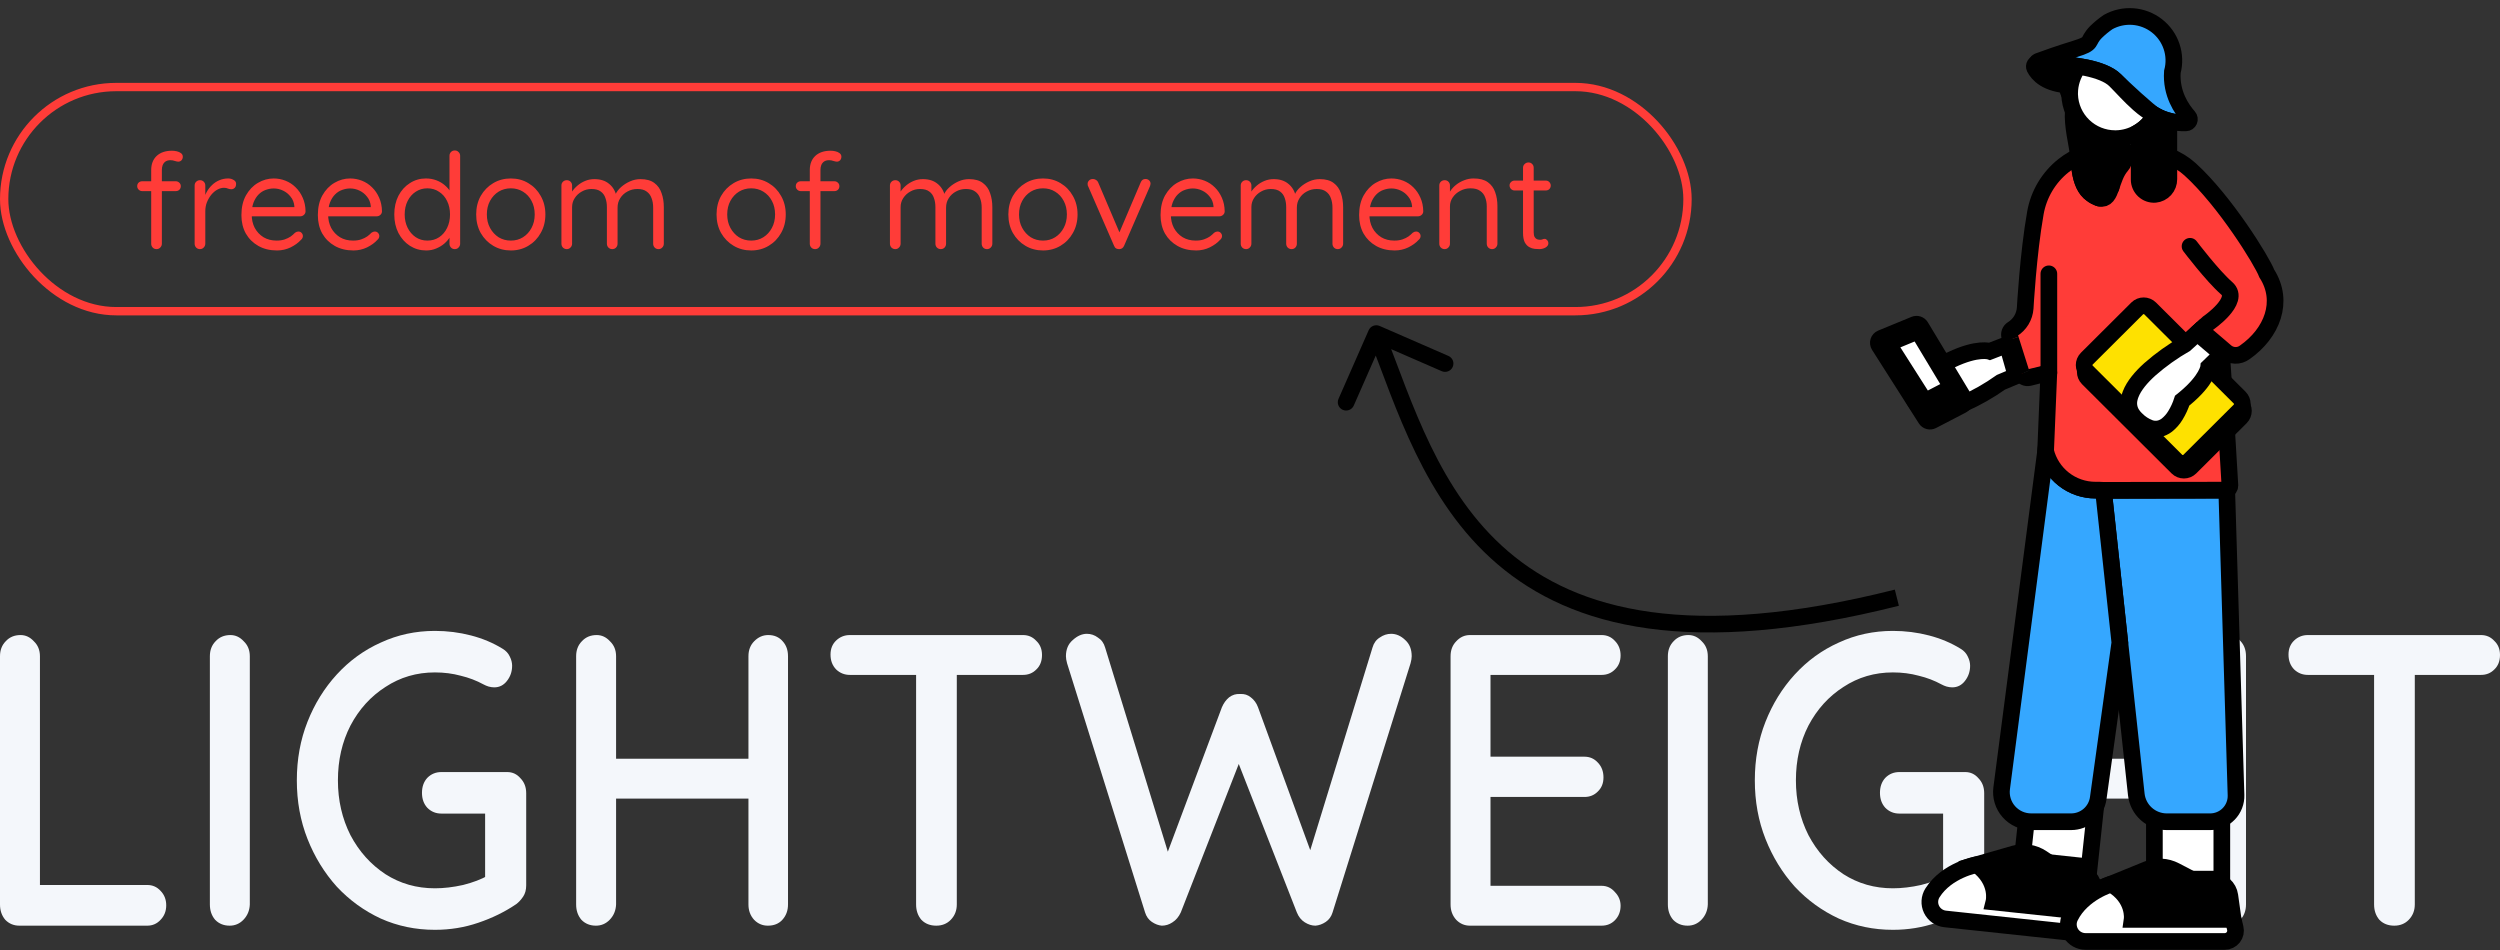 <svg width="300" height="114" viewBox="0 0 300 114" fill="none" xmlns="http://www.w3.org/2000/svg">
<rect x="0" y="0" width="300" height="114" fill="#333333" stroke="none"/>
<rect x="0.5" y="10.445" width="202" height="26.899" rx="13.45" stroke="#FF3C38"/>
<path d="M20.64 18.087C20.821 18.087 21.008 18.108 21.2 18.151C21.403 18.194 21.573 18.268 21.712 18.375C21.861 18.482 21.936 18.626 21.936 18.807C21.936 18.978 21.883 19.122 21.776 19.239C21.669 19.346 21.541 19.399 21.392 19.399C21.296 19.399 21.163 19.372 20.992 19.319C20.821 19.255 20.645 19.223 20.464 19.223C20.219 19.223 20.016 19.276 19.856 19.383C19.707 19.49 19.595 19.634 19.52 19.815C19.456 19.986 19.424 20.178 19.424 20.391V29.239C19.424 29.42 19.36 29.575 19.232 29.703C19.115 29.831 18.965 29.895 18.784 29.895C18.592 29.895 18.437 29.831 18.32 29.703C18.203 29.575 18.144 29.42 18.144 29.239V20.407C18.144 19.692 18.363 19.127 18.8 18.711C19.248 18.295 19.861 18.087 20.64 18.087ZM21.088 21.751C21.259 21.751 21.403 21.81 21.52 21.927C21.637 22.034 21.696 22.172 21.696 22.343C21.696 22.514 21.637 22.658 21.52 22.775C21.403 22.882 21.259 22.935 21.088 22.935H17.072C16.901 22.935 16.757 22.876 16.64 22.759C16.523 22.642 16.464 22.503 16.464 22.343C16.464 22.162 16.523 22.018 16.64 21.911C16.757 21.804 16.901 21.751 17.072 21.751H21.088ZM23.996 29.895C23.814 29.895 23.66 29.831 23.532 29.703C23.415 29.575 23.356 29.42 23.356 29.239V22.263C23.356 22.082 23.415 21.932 23.532 21.815C23.66 21.687 23.814 21.623 23.996 21.623C24.188 21.623 24.343 21.687 24.46 21.815C24.577 21.932 24.636 22.082 24.636 22.263V24.375L24.444 24.039C24.508 23.708 24.62 23.388 24.78 23.079C24.951 22.759 25.164 22.476 25.42 22.231C25.676 21.975 25.969 21.778 26.3 21.639C26.631 21.49 26.993 21.415 27.388 21.415C27.622 21.415 27.836 21.474 28.028 21.591C28.23 21.698 28.332 21.852 28.332 22.055C28.332 22.279 28.273 22.444 28.156 22.551C28.038 22.658 27.905 22.711 27.756 22.711C27.617 22.711 27.484 22.684 27.356 22.631C27.228 22.567 27.068 22.535 26.876 22.535C26.609 22.535 26.343 22.61 26.076 22.759C25.82 22.898 25.58 23.1 25.356 23.367C25.142 23.634 24.966 23.938 24.828 24.279C24.7 24.61 24.636 24.967 24.636 25.351V29.239C24.636 29.42 24.572 29.575 24.444 29.703C24.326 29.831 24.177 29.895 23.996 29.895ZM33.242 30.055C32.389 30.055 31.642 29.874 31.002 29.511C30.362 29.148 29.861 28.652 29.498 28.023C29.146 27.383 28.97 26.647 28.97 25.815C28.97 24.887 29.152 24.098 29.514 23.447C29.888 22.786 30.368 22.284 30.954 21.943C31.552 21.591 32.181 21.415 32.842 21.415C33.333 21.415 33.808 21.506 34.266 21.687C34.725 21.868 35.13 22.135 35.482 22.487C35.834 22.828 36.117 23.244 36.33 23.735C36.544 24.215 36.656 24.754 36.666 25.351C36.666 25.522 36.602 25.666 36.474 25.783C36.346 25.9 36.197 25.959 36.026 25.959H29.706L29.418 24.855H35.578L35.322 25.079V24.727C35.28 24.29 35.13 23.916 34.874 23.607C34.629 23.287 34.325 23.042 33.962 22.871C33.61 22.7 33.237 22.615 32.842 22.615C32.522 22.615 32.202 22.674 31.882 22.791C31.573 22.898 31.29 23.079 31.034 23.335C30.789 23.58 30.586 23.9 30.426 24.295C30.277 24.69 30.202 25.164 30.202 25.719C30.202 26.338 30.325 26.882 30.57 27.351C30.826 27.82 31.178 28.194 31.626 28.471C32.074 28.738 32.597 28.871 33.194 28.871C33.568 28.871 33.893 28.823 34.17 28.727C34.448 28.631 34.688 28.514 34.89 28.375C35.093 28.226 35.264 28.076 35.402 27.927C35.541 27.831 35.674 27.783 35.802 27.783C35.962 27.783 36.09 27.836 36.186 27.943C36.293 28.05 36.346 28.178 36.346 28.327C36.346 28.508 36.261 28.668 36.09 28.807C35.792 29.138 35.386 29.431 34.874 29.687C34.362 29.932 33.818 30.055 33.242 30.055ZM42.414 30.055C41.561 30.055 40.814 29.874 40.174 29.511C39.534 29.148 39.033 28.652 38.67 28.023C38.318 27.383 38.142 26.647 38.142 25.815C38.142 24.887 38.324 24.098 38.686 23.447C39.06 22.786 39.54 22.284 40.126 21.943C40.724 21.591 41.353 21.415 42.014 21.415C42.505 21.415 42.98 21.506 43.438 21.687C43.897 21.868 44.302 22.135 44.654 22.487C45.006 22.828 45.289 23.244 45.502 23.735C45.716 24.215 45.828 24.754 45.838 25.351C45.838 25.522 45.774 25.666 45.646 25.783C45.518 25.9 45.369 25.959 45.198 25.959H38.878L38.59 24.855H44.75L44.494 25.079V24.727C44.452 24.29 44.302 23.916 44.046 23.607C43.801 23.287 43.497 23.042 43.134 22.871C42.782 22.7 42.409 22.615 42.014 22.615C41.694 22.615 41.374 22.674 41.054 22.791C40.745 22.898 40.462 23.079 40.206 23.335C39.961 23.58 39.758 23.9 39.598 24.295C39.449 24.69 39.374 25.164 39.374 25.719C39.374 26.338 39.497 26.882 39.742 27.351C39.998 27.82 40.35 28.194 40.798 28.471C41.246 28.738 41.769 28.871 42.366 28.871C42.74 28.871 43.065 28.823 43.342 28.727C43.62 28.631 43.86 28.514 44.062 28.375C44.265 28.226 44.436 28.076 44.574 27.927C44.713 27.831 44.846 27.783 44.974 27.783C45.134 27.783 45.262 27.836 45.358 27.943C45.465 28.05 45.518 28.178 45.518 28.327C45.518 28.508 45.433 28.668 45.262 28.807C44.964 29.138 44.558 29.431 44.046 29.687C43.534 29.932 42.99 30.055 42.414 30.055ZM54.578 18.055C54.76 18.055 54.909 18.119 55.026 18.247C55.154 18.364 55.218 18.514 55.218 18.695V29.239C55.218 29.42 55.154 29.575 55.026 29.703C54.909 29.831 54.76 29.895 54.578 29.895C54.386 29.895 54.231 29.831 54.114 29.703C53.997 29.575 53.938 29.42 53.938 29.239V27.719L54.242 27.607C54.242 27.863 54.162 28.135 54.002 28.423C53.842 28.7 53.623 28.962 53.346 29.207C53.069 29.452 52.738 29.655 52.354 29.815C51.981 29.975 51.575 30.055 51.138 30.055C50.423 30.055 49.773 29.868 49.186 29.495C48.61 29.122 48.151 28.61 47.81 27.959C47.48 27.308 47.314 26.567 47.314 25.735C47.314 24.892 47.48 24.146 47.81 23.495C48.151 22.844 48.61 22.338 49.186 21.975C49.762 21.602 50.402 21.415 51.106 21.415C51.554 21.415 51.975 21.49 52.37 21.639C52.765 21.788 53.106 21.991 53.394 22.247C53.693 22.503 53.928 22.786 54.098 23.095C54.269 23.404 54.354 23.714 54.354 24.023L53.938 23.927V18.695C53.938 18.514 53.997 18.364 54.114 18.247C54.231 18.119 54.386 18.055 54.578 18.055ZM51.282 28.871C51.816 28.871 52.285 28.738 52.69 28.471C53.106 28.194 53.426 27.82 53.65 27.351C53.885 26.871 54.002 26.332 54.002 25.735C54.002 25.127 53.885 24.588 53.65 24.119C53.426 23.65 53.106 23.282 52.69 23.015C52.285 22.738 51.816 22.599 51.282 22.599C50.76 22.599 50.29 22.738 49.874 23.015C49.469 23.282 49.149 23.65 48.914 24.119C48.679 24.588 48.562 25.127 48.562 25.735C48.562 26.322 48.679 26.855 48.914 27.335C49.149 27.804 49.469 28.178 49.874 28.455C50.29 28.732 50.76 28.871 51.282 28.871ZM65.446 25.735C65.446 26.567 65.26 27.308 64.886 27.959C64.524 28.61 64.028 29.122 63.398 29.495C62.78 29.868 62.081 30.055 61.302 30.055C60.524 30.055 59.82 29.868 59.19 29.495C58.561 29.122 58.06 28.61 57.686 27.959C57.324 27.308 57.142 26.567 57.142 25.735C57.142 24.903 57.324 24.162 57.686 23.511C58.06 22.86 58.561 22.348 59.19 21.975C59.82 21.602 60.524 21.415 61.302 21.415C62.081 21.415 62.78 21.602 63.398 21.975C64.028 22.348 64.524 22.86 64.886 23.511C65.26 24.162 65.446 24.903 65.446 25.735ZM64.166 25.735C64.166 25.116 64.038 24.572 63.782 24.103C63.537 23.634 63.196 23.266 62.758 22.999C62.332 22.732 61.846 22.599 61.302 22.599C60.758 22.599 60.268 22.732 59.83 22.999C59.404 23.266 59.062 23.634 58.806 24.103C58.55 24.572 58.422 25.116 58.422 25.735C58.422 26.343 58.55 26.882 58.806 27.351C59.062 27.82 59.404 28.194 59.83 28.471C60.268 28.738 60.758 28.871 61.302 28.871C61.846 28.871 62.332 28.738 62.758 28.471C63.196 28.194 63.537 27.82 63.782 27.351C64.038 26.882 64.166 26.343 64.166 25.735ZM71.323 21.495C72.049 21.495 72.635 21.682 73.084 22.055C73.542 22.418 73.846 22.935 73.996 23.607H73.755L73.868 23.319C73.996 23.02 74.214 22.732 74.523 22.455C74.833 22.178 75.19 21.948 75.596 21.767C76.001 21.586 76.422 21.495 76.859 21.495C77.564 21.495 78.118 21.65 78.523 21.959C78.929 22.258 79.217 22.663 79.388 23.175C79.569 23.676 79.659 24.242 79.659 24.871V29.239C79.659 29.42 79.596 29.575 79.468 29.703C79.35 29.831 79.201 29.895 79.019 29.895C78.828 29.895 78.673 29.831 78.555 29.703C78.438 29.575 78.379 29.42 78.379 29.239V24.903C78.379 24.487 78.316 24.114 78.188 23.783C78.07 23.442 77.873 23.175 77.596 22.983C77.329 22.78 76.961 22.679 76.492 22.679C76.054 22.679 75.654 22.78 75.291 22.983C74.929 23.175 74.641 23.442 74.427 23.783C74.214 24.114 74.108 24.487 74.108 24.903V29.239C74.108 29.42 74.049 29.575 73.931 29.703C73.814 29.831 73.659 29.895 73.468 29.895C73.286 29.895 73.132 29.831 73.004 29.703C72.886 29.575 72.828 29.42 72.828 29.239V24.855C72.828 24.45 72.769 24.087 72.651 23.767C72.545 23.436 72.358 23.175 72.091 22.983C71.825 22.78 71.457 22.679 70.987 22.679C70.561 22.679 70.171 22.78 69.82 22.983C69.468 23.175 69.185 23.436 68.972 23.767C68.758 24.087 68.651 24.45 68.651 24.855V29.239C68.651 29.42 68.588 29.575 68.46 29.703C68.342 29.831 68.193 29.895 68.011 29.895C67.83 29.895 67.675 29.831 67.547 29.703C67.43 29.575 67.371 29.42 67.371 29.239V22.263C67.371 22.082 67.43 21.932 67.547 21.815C67.675 21.687 67.83 21.623 68.011 21.623C68.204 21.623 68.358 21.687 68.475 21.815C68.593 21.932 68.651 22.082 68.651 22.263V23.479L68.299 23.863C68.342 23.586 68.449 23.308 68.62 23.031C68.801 22.754 69.03 22.498 69.308 22.263C69.585 22.028 69.894 21.842 70.236 21.703C70.577 21.564 70.939 21.495 71.323 21.495ZM94.29 25.735C94.29 26.567 94.103 27.308 93.73 27.959C93.367 28.61 92.871 29.122 92.242 29.495C91.623 29.868 90.925 30.055 90.146 30.055C89.367 30.055 88.663 29.868 88.034 29.495C87.405 29.122 86.903 28.61 86.53 27.959C86.167 27.308 85.986 26.567 85.986 25.735C85.986 24.903 86.167 24.162 86.53 23.511C86.903 22.86 87.405 22.348 88.034 21.975C88.663 21.602 89.367 21.415 90.146 21.415C90.925 21.415 91.623 21.602 92.242 21.975C92.871 22.348 93.367 22.86 93.73 23.511C94.103 24.162 94.29 24.903 94.29 25.735ZM93.01 25.735C93.01 25.116 92.882 24.572 92.626 24.103C92.381 23.634 92.039 23.266 91.602 22.999C91.175 22.732 90.69 22.599 90.146 22.599C89.602 22.599 89.111 22.732 88.674 22.999C88.247 23.266 87.906 23.634 87.65 24.103C87.394 24.572 87.266 25.116 87.266 25.735C87.266 26.343 87.394 26.882 87.65 27.351C87.906 27.82 88.247 28.194 88.674 28.471C89.111 28.738 89.602 28.871 90.146 28.871C90.69 28.871 91.175 28.738 91.602 28.471C92.039 28.194 92.381 27.82 92.626 27.351C92.882 26.882 93.01 26.343 93.01 25.735ZM99.671 18.087C99.853 18.087 100.039 18.108 100.231 18.151C100.434 18.194 100.605 18.268 100.743 18.375C100.893 18.482 100.967 18.626 100.967 18.807C100.967 18.978 100.914 19.122 100.807 19.239C100.701 19.346 100.573 19.399 100.423 19.399C100.327 19.399 100.194 19.372 100.023 19.319C99.853 19.255 99.677 19.223 99.495 19.223C99.25 19.223 99.047 19.276 98.887 19.383C98.738 19.49 98.626 19.634 98.551 19.815C98.487 19.986 98.455 20.178 98.455 20.391V29.239C98.455 29.42 98.391 29.575 98.263 29.703C98.146 29.831 97.997 29.895 97.815 29.895C97.623 29.895 97.469 29.831 97.351 29.703C97.234 29.575 97.175 29.42 97.175 29.239V20.407C97.175 19.692 97.394 19.127 97.831 18.711C98.279 18.295 98.893 18.087 99.671 18.087ZM100.119 21.751C100.29 21.751 100.434 21.81 100.551 21.927C100.669 22.034 100.727 22.172 100.727 22.343C100.727 22.514 100.669 22.658 100.551 22.775C100.434 22.882 100.29 22.935 100.119 22.935H96.103C95.933 22.935 95.789 22.876 95.671 22.759C95.554 22.642 95.495 22.503 95.495 22.343C95.495 22.162 95.554 22.018 95.671 21.911C95.789 21.804 95.933 21.751 96.103 21.751H100.119ZM110.745 21.495C111.471 21.495 112.057 21.682 112.505 22.055C112.964 22.418 113.268 22.935 113.417 23.607H113.177L113.289 23.319C113.417 23.02 113.636 22.732 113.945 22.455C114.255 22.178 114.612 21.948 115.017 21.767C115.423 21.586 115.844 21.495 116.281 21.495C116.985 21.495 117.54 21.65 117.945 21.959C118.351 22.258 118.639 22.663 118.809 23.175C118.991 23.676 119.081 24.242 119.081 24.871V29.239C119.081 29.42 119.017 29.575 118.889 29.703C118.772 29.831 118.623 29.895 118.441 29.895C118.249 29.895 118.095 29.831 117.977 29.703C117.86 29.575 117.801 29.42 117.801 29.239V24.903C117.801 24.487 117.737 24.114 117.609 23.783C117.492 23.442 117.295 23.175 117.017 22.983C116.751 22.78 116.383 22.679 115.913 22.679C115.476 22.679 115.076 22.78 114.713 22.983C114.351 23.175 114.063 23.442 113.849 23.783C113.636 24.114 113.529 24.487 113.529 24.903V29.239C113.529 29.42 113.471 29.575 113.353 29.703C113.236 29.831 113.081 29.895 112.889 29.895C112.708 29.895 112.553 29.831 112.425 29.703C112.308 29.575 112.249 29.42 112.249 29.239V24.855C112.249 24.45 112.191 24.087 112.073 23.767C111.967 23.436 111.78 23.175 111.513 22.983C111.247 22.78 110.879 22.679 110.409 22.679C109.983 22.679 109.593 22.78 109.241 22.983C108.889 23.175 108.607 23.436 108.393 23.767C108.18 24.087 108.073 24.45 108.073 24.855V29.239C108.073 29.42 108.009 29.575 107.881 29.703C107.764 29.831 107.615 29.895 107.433 29.895C107.252 29.895 107.097 29.831 106.969 29.703C106.852 29.575 106.793 29.42 106.793 29.239V22.263C106.793 22.082 106.852 21.932 106.969 21.815C107.097 21.687 107.252 21.623 107.433 21.623C107.625 21.623 107.78 21.687 107.897 21.815C108.015 21.932 108.073 22.082 108.073 22.263V23.479L107.721 23.863C107.764 23.586 107.871 23.308 108.041 23.031C108.223 22.754 108.452 22.498 108.729 22.263C109.007 22.028 109.316 21.842 109.657 21.703C109.999 21.564 110.361 21.495 110.745 21.495ZM129.306 25.735C129.306 26.567 129.119 27.308 128.746 27.959C128.383 28.61 127.887 29.122 127.258 29.495C126.639 29.868 125.94 30.055 125.162 30.055C124.383 30.055 123.679 29.868 123.05 29.495C122.42 29.122 121.919 28.61 121.546 27.959C121.183 27.308 121.002 26.567 121.002 25.735C121.002 24.903 121.183 24.162 121.546 23.511C121.919 22.86 122.42 22.348 123.05 21.975C123.679 21.602 124.383 21.415 125.162 21.415C125.94 21.415 126.639 21.602 127.258 21.975C127.887 22.348 128.383 22.86 128.746 23.511C129.119 24.162 129.306 24.903 129.306 25.735ZM128.026 25.735C128.026 25.116 127.898 24.572 127.642 24.103C127.396 23.634 127.055 23.266 126.618 22.999C126.191 22.732 125.706 22.599 125.162 22.599C124.618 22.599 124.127 22.732 123.69 22.999C123.263 23.266 122.922 23.634 122.666 24.103C122.41 24.572 122.282 25.116 122.282 25.735C122.282 26.343 122.41 26.882 122.666 27.351C122.922 27.82 123.263 28.194 123.69 28.471C124.127 28.738 124.618 28.871 125.162 28.871C125.706 28.871 126.191 28.738 126.618 28.471C127.055 28.194 127.396 27.82 127.642 27.351C127.898 26.882 128.026 26.343 128.026 25.735ZM131.153 21.479C131.281 21.479 131.403 21.516 131.521 21.591C131.638 21.655 131.723 21.751 131.777 21.879L134.433 28.119L134.177 28.247L136.881 21.895C136.998 21.607 137.195 21.468 137.473 21.479C137.633 21.479 137.771 21.532 137.889 21.639C138.006 21.746 138.065 21.879 138.065 22.039C138.065 22.103 138.054 22.167 138.033 22.231C138.022 22.284 138.006 22.332 137.985 22.375L134.897 29.479C134.779 29.746 134.593 29.884 134.337 29.895C134.198 29.906 134.065 29.879 133.937 29.815C133.819 29.74 133.734 29.628 133.681 29.479L130.593 22.391C130.571 22.348 130.55 22.3 130.529 22.247C130.518 22.194 130.513 22.13 130.513 22.055C130.513 21.916 130.566 21.788 130.673 21.671C130.79 21.543 130.95 21.479 131.153 21.479ZM143.539 30.055C142.686 30.055 141.939 29.874 141.299 29.511C140.659 29.148 140.158 28.652 139.795 28.023C139.443 27.383 139.267 26.647 139.267 25.815C139.267 24.887 139.449 24.098 139.811 23.447C140.185 22.786 140.665 22.284 141.251 21.943C141.849 21.591 142.478 21.415 143.139 21.415C143.63 21.415 144.105 21.506 144.563 21.687C145.022 21.868 145.427 22.135 145.779 22.487C146.131 22.828 146.414 23.244 146.627 23.735C146.841 24.215 146.953 24.754 146.963 25.351C146.963 25.522 146.899 25.666 146.771 25.783C146.643 25.9 146.494 25.959 146.323 25.959H140.003L139.715 24.855H145.875L145.619 25.079V24.727C145.577 24.29 145.427 23.916 145.171 23.607C144.926 23.287 144.622 23.042 144.259 22.871C143.907 22.7 143.534 22.615 143.139 22.615C142.819 22.615 142.499 22.674 142.179 22.791C141.87 22.898 141.587 23.079 141.331 23.335C141.086 23.58 140.883 23.9 140.723 24.295C140.574 24.69 140.499 25.164 140.499 25.719C140.499 26.338 140.622 26.882 140.867 27.351C141.123 27.82 141.475 28.194 141.923 28.471C142.371 28.738 142.894 28.871 143.491 28.871C143.865 28.871 144.19 28.823 144.467 28.727C144.745 28.631 144.985 28.514 145.187 28.375C145.39 28.226 145.561 28.076 145.699 27.927C145.838 27.831 145.971 27.783 146.099 27.783C146.259 27.783 146.387 27.836 146.483 27.943C146.59 28.05 146.643 28.178 146.643 28.327C146.643 28.508 146.558 28.668 146.387 28.807C146.089 29.138 145.683 29.431 145.171 29.687C144.659 29.932 144.115 30.055 143.539 30.055ZM152.839 21.495C153.564 21.495 154.151 21.682 154.599 22.055C155.058 22.418 155.362 22.935 155.511 23.607H155.271L155.383 23.319C155.511 23.02 155.73 22.732 156.039 22.455C156.348 22.178 156.706 21.948 157.111 21.767C157.516 21.586 157.938 21.495 158.375 21.495C159.079 21.495 159.634 21.65 160.039 21.959C160.444 22.258 160.732 22.663 160.903 23.175C161.084 23.676 161.175 24.242 161.175 24.871V29.239C161.175 29.42 161.111 29.575 160.983 29.703C160.866 29.831 160.716 29.895 160.535 29.895C160.343 29.895 160.188 29.831 160.071 29.703C159.954 29.575 159.895 29.42 159.895 29.239V24.903C159.895 24.487 159.831 24.114 159.703 23.783C159.586 23.442 159.388 23.175 159.111 22.983C158.844 22.78 158.476 22.679 158.007 22.679C157.57 22.679 157.17 22.78 156.807 22.983C156.444 23.175 156.156 23.442 155.943 23.783C155.73 24.114 155.623 24.487 155.623 24.903V29.239C155.623 29.42 155.564 29.575 155.447 29.703C155.33 29.831 155.175 29.895 154.983 29.895C154.802 29.895 154.647 29.831 154.519 29.703C154.402 29.575 154.343 29.42 154.343 29.239V24.855C154.343 24.45 154.284 24.087 154.167 23.767C154.06 23.436 153.874 23.175 153.607 22.983C153.34 22.78 152.972 22.679 152.503 22.679C152.076 22.679 151.687 22.78 151.335 22.983C150.983 23.175 150.7 23.436 150.487 23.767C150.274 24.087 150.167 24.45 150.167 24.855V29.239C150.167 29.42 150.103 29.575 149.975 29.703C149.858 29.831 149.708 29.895 149.527 29.895C149.346 29.895 149.191 29.831 149.063 29.703C148.946 29.575 148.887 29.42 148.887 29.239V22.263C148.887 22.082 148.946 21.932 149.063 21.815C149.191 21.687 149.346 21.623 149.527 21.623C149.719 21.623 149.874 21.687 149.991 21.815C150.108 21.932 150.167 22.082 150.167 22.263V23.479L149.815 23.863C149.858 23.586 149.964 23.308 150.135 23.031C150.316 22.754 150.546 22.498 150.823 22.263C151.1 22.028 151.41 21.842 151.751 21.703C152.092 21.564 152.455 21.495 152.839 21.495ZM167.367 30.055C166.514 30.055 165.767 29.874 165.127 29.511C164.487 29.148 163.986 28.652 163.623 28.023C163.271 27.383 163.095 26.647 163.095 25.815C163.095 24.887 163.277 24.098 163.639 23.447C164.013 22.786 164.493 22.284 165.079 21.943C165.677 21.591 166.306 21.415 166.967 21.415C167.458 21.415 167.933 21.506 168.391 21.687C168.85 21.868 169.255 22.135 169.607 22.487C169.959 22.828 170.242 23.244 170.455 23.735C170.669 24.215 170.781 24.754 170.791 25.351C170.791 25.522 170.727 25.666 170.599 25.783C170.471 25.9 170.322 25.959 170.151 25.959H163.831L163.543 24.855H169.703L169.447 25.079V24.727C169.405 24.29 169.255 23.916 168.999 23.607C168.754 23.287 168.45 23.042 168.087 22.871C167.735 22.7 167.362 22.615 166.967 22.615C166.647 22.615 166.327 22.674 166.007 22.791C165.698 22.898 165.415 23.079 165.159 23.335C164.914 23.58 164.711 23.9 164.551 24.295C164.402 24.69 164.327 25.164 164.327 25.719C164.327 26.338 164.45 26.882 164.695 27.351C164.951 27.82 165.303 28.194 165.751 28.471C166.199 28.738 166.722 28.871 167.319 28.871C167.693 28.871 168.018 28.823 168.295 28.727C168.573 28.631 168.813 28.514 169.015 28.375C169.218 28.226 169.389 28.076 169.527 27.927C169.666 27.831 169.799 27.783 169.927 27.783C170.087 27.783 170.215 27.836 170.311 27.943C170.418 28.05 170.471 28.178 170.471 28.327C170.471 28.508 170.386 28.668 170.215 28.807C169.917 29.138 169.511 29.431 168.999 29.687C168.487 29.932 167.943 30.055 167.367 30.055ZM176.827 21.415C177.553 21.415 178.123 21.564 178.539 21.863C178.955 22.162 179.249 22.562 179.419 23.063C179.601 23.564 179.691 24.124 179.691 24.743V29.239C179.691 29.42 179.627 29.575 179.499 29.703C179.382 29.831 179.233 29.895 179.051 29.895C178.87 29.895 178.715 29.831 178.587 29.703C178.47 29.575 178.411 29.42 178.411 29.239V24.775C178.411 24.37 178.347 24.007 178.219 23.687C178.102 23.356 177.899 23.095 177.611 22.903C177.334 22.7 176.95 22.599 176.459 22.599C176.011 22.599 175.601 22.7 175.227 22.903C174.854 23.095 174.555 23.356 174.331 23.687C174.107 24.007 173.995 24.37 173.995 24.775V29.239C173.995 29.42 173.931 29.575 173.803 29.703C173.686 29.831 173.537 29.895 173.355 29.895C173.174 29.895 173.019 29.831 172.891 29.703C172.774 29.575 172.715 29.42 172.715 29.239V22.263C172.715 22.082 172.774 21.932 172.891 21.815C173.019 21.687 173.174 21.623 173.355 21.623C173.547 21.623 173.702 21.687 173.819 21.815C173.937 21.932 173.995 22.082 173.995 22.263V23.399L173.675 23.751C173.729 23.474 173.851 23.196 174.043 22.919C174.235 22.631 174.475 22.375 174.763 22.151C175.051 21.927 175.371 21.751 175.723 21.623C176.075 21.484 176.443 21.415 176.827 21.415ZM181.739 21.671H185.499C185.67 21.671 185.808 21.73 185.915 21.847C186.032 21.964 186.091 22.103 186.091 22.263C186.091 22.434 186.032 22.578 185.915 22.695C185.808 22.802 185.67 22.855 185.499 22.855H181.739C181.579 22.855 181.44 22.796 181.323 22.679C181.206 22.562 181.147 22.418 181.147 22.247C181.147 22.087 181.206 21.954 181.323 21.847C181.44 21.73 181.579 21.671 181.739 21.671ZM183.419 19.495C183.6 19.495 183.75 19.559 183.867 19.687C183.984 19.804 184.043 19.954 184.043 20.135V27.863C184.043 28.119 184.08 28.311 184.155 28.439C184.23 28.567 184.326 28.658 184.443 28.711C184.571 28.754 184.694 28.775 184.811 28.775C184.918 28.775 185.008 28.759 185.083 28.727C185.168 28.684 185.264 28.663 185.371 28.663C185.478 28.663 185.574 28.716 185.659 28.823C185.755 28.919 185.803 29.047 185.803 29.207C185.803 29.399 185.691 29.564 185.467 29.703C185.243 29.831 184.992 29.895 184.715 29.895C184.566 29.895 184.379 29.884 184.155 29.863C183.942 29.842 183.728 29.772 183.515 29.655C183.302 29.538 183.12 29.346 182.971 29.079C182.832 28.802 182.763 28.418 182.763 27.927V20.135C182.763 19.954 182.827 19.804 182.955 19.687C183.083 19.559 183.238 19.495 183.419 19.495Z" fill="#FF3C38"/>
<path d="M17.665 106.198C18.304 106.198 18.836 106.43 19.262 106.895C19.719 107.36 19.947 107.942 19.947 108.639C19.947 109.337 19.719 109.918 19.262 110.383C18.836 110.848 18.304 111.08 17.665 111.08H2.328C1.658 111.08 1.095 110.848 0.639 110.383C0.213 109.885 0 109.27 0 108.539V78.747C0 78.016 0.228 77.418 0.685 76.953C1.141 76.455 1.735 76.206 2.465 76.206C3.073 76.206 3.606 76.455 4.062 76.953C4.549 77.418 4.793 78.016 4.793 78.747V107.045L3.834 106.198H17.665Z" fill="#F4F7FB"/>
<path d="M29.978 108.539C29.948 109.27 29.689 109.885 29.202 110.383C28.745 110.848 28.198 111.08 27.559 111.08C26.859 111.08 26.281 110.848 25.824 110.383C25.398 109.885 25.185 109.27 25.185 108.539V78.747C25.185 78.016 25.413 77.418 25.87 76.953C26.326 76.455 26.92 76.206 27.65 76.206C28.259 76.206 28.791 76.455 29.248 76.953C29.735 77.418 29.978 78.016 29.978 78.747V108.539Z" fill="#F4F7FB"/>
<path d="M52.189 111.578C49.876 111.578 47.716 111.13 45.707 110.233C43.699 109.303 41.934 108.025 40.413 106.397C38.922 104.736 37.75 102.827 36.898 100.668C36.046 98.509 35.62 96.167 35.62 93.643C35.62 91.119 36.046 88.777 36.898 86.618C37.75 84.46 38.922 82.567 40.413 80.939C41.934 79.278 43.699 78 45.707 77.103C47.716 76.173 49.876 75.708 52.189 75.708C53.68 75.708 55.126 75.891 56.525 76.256C57.925 76.621 59.188 77.153 60.314 77.85C60.709 78.083 60.999 78.398 61.181 78.797C61.364 79.162 61.455 79.527 61.455 79.893C61.455 80.59 61.242 81.205 60.816 81.736C60.42 82.234 59.918 82.483 59.31 82.483C59.097 82.483 58.868 82.45 58.625 82.384C58.412 82.317 58.214 82.234 58.032 82.135C57.18 81.67 56.267 81.321 55.293 81.088C54.319 80.823 53.285 80.69 52.189 80.69C49.998 80.69 48.02 81.271 46.255 82.434C44.49 83.563 43.09 85.107 42.056 87.067C41.052 89.026 40.55 91.219 40.55 93.643C40.55 96.034 41.052 98.227 42.056 100.219C43.09 102.179 44.49 103.74 46.255 104.903C48.02 106.032 49.998 106.596 52.189 106.596C53.254 106.596 54.38 106.464 55.567 106.198C56.754 105.899 57.758 105.517 58.579 105.052L58.214 106.397V96.931L58.945 97.629H52.965C52.296 97.629 51.733 97.396 51.276 96.931C50.85 96.466 50.637 95.868 50.637 95.138C50.637 94.407 50.85 93.809 51.276 93.344C51.733 92.879 52.296 92.647 52.965 92.647H60.862C61.501 92.647 62.033 92.896 62.459 93.394C62.916 93.859 63.144 94.457 63.144 95.188V106.248C63.144 106.779 63.022 107.227 62.779 107.593C62.535 107.958 62.261 108.257 61.957 108.49C60.588 109.42 59.066 110.167 57.393 110.731C55.749 111.296 54.015 111.578 52.189 111.578Z" fill="#F4F7FB"/>
<path d="M71.602 76.206C72.21 76.206 72.743 76.455 73.199 76.953C73.686 77.418 73.93 78.016 73.93 78.747V108.539C73.899 109.27 73.64 109.885 73.153 110.383C72.697 110.848 72.149 111.08 71.51 111.08C70.81 111.08 70.232 110.848 69.776 110.383C69.35 109.885 69.137 109.27 69.137 108.539V78.747C69.137 78.016 69.365 77.418 69.821 76.953C70.278 76.455 70.871 76.206 71.602 76.206ZM92.188 76.206C92.918 76.206 93.496 76.455 93.922 76.953C94.348 77.418 94.561 78.016 94.561 78.747V108.539C94.561 109.27 94.333 109.885 93.876 110.383C93.451 110.848 92.872 111.08 92.142 111.08C91.503 111.08 90.955 110.848 90.499 110.383C90.042 109.885 89.814 109.27 89.814 108.539V78.747C89.814 78.016 90.042 77.418 90.499 76.953C90.986 76.455 91.549 76.206 92.188 76.206ZM71.419 91.052H92.233L92.188 95.835H71.373L71.419 91.052Z" fill="#F4F7FB"/>
<path d="M112.351 111.08C111.621 111.08 111.028 110.848 110.571 110.383C110.145 109.885 109.932 109.27 109.932 108.539V78.697H114.816V108.539C114.816 109.27 114.573 109.885 114.086 110.383C113.63 110.848 113.051 111.08 112.351 111.08ZM101.99 80.989C101.351 80.989 100.803 80.773 100.347 80.341C99.89 79.876 99.662 79.278 99.662 78.548C99.662 77.85 99.89 77.285 100.347 76.854C100.803 76.422 101.351 76.206 101.99 76.206H122.759C123.398 76.206 123.93 76.439 124.356 76.904C124.813 77.335 125.041 77.9 125.041 78.597C125.041 79.328 124.813 79.909 124.356 80.341C123.93 80.773 123.398 80.989 122.759 80.989H101.99Z" fill="#F4F7FB"/>
<path d="M166.939 76.057C167.548 76.057 168.111 76.306 168.628 76.804C169.145 77.269 169.404 77.917 169.404 78.747C169.404 78.979 169.358 79.262 169.267 79.594L159.91 109.486C159.758 109.984 159.484 110.366 159.088 110.632C158.692 110.898 158.282 111.047 157.856 111.08C157.43 111.08 157.004 110.947 156.578 110.682C156.152 110.416 155.832 110.017 155.619 109.486L148.407 91.052L148.818 91.252L141.697 109.486C141.454 110.017 141.119 110.416 140.693 110.682C140.297 110.947 139.871 111.08 139.415 111.08C139.019 111.047 138.624 110.898 138.228 110.632C137.833 110.366 137.559 109.984 137.407 109.486L128.049 79.594C127.958 79.262 127.912 78.979 127.912 78.747C127.912 77.917 128.186 77.269 128.734 76.804C129.282 76.306 129.845 76.057 130.423 76.057C130.91 76.057 131.351 76.206 131.746 76.505C132.173 76.771 132.462 77.169 132.614 77.701L140.51 103.408H139.689L146.627 84.875C146.84 84.377 147.129 83.978 147.494 83.679C147.89 83.38 148.331 83.247 148.818 83.281C149.305 83.247 149.731 83.38 150.096 83.679C150.492 83.978 150.781 84.377 150.963 84.875L157.536 102.86L156.851 103.258L164.702 77.701C164.855 77.169 165.144 76.771 165.57 76.505C165.996 76.206 166.452 76.057 166.939 76.057Z" fill="#F4F7FB"/>
<path d="M176.396 76.206H192.189C192.828 76.206 193.36 76.439 193.786 76.904C194.243 77.369 194.471 77.95 194.471 78.647C194.471 79.345 194.243 79.909 193.786 80.341C193.36 80.773 192.828 80.989 192.189 80.989H178.404L178.86 80.142V91.302L178.45 90.803H190.135C190.774 90.803 191.306 91.036 191.732 91.501C192.189 91.966 192.417 92.564 192.417 93.294C192.417 93.992 192.189 94.556 191.732 94.988C191.306 95.42 190.774 95.636 190.135 95.636H178.541L178.86 95.188V106.696L178.541 106.297H192.189C192.828 106.297 193.36 106.547 193.786 107.045C194.243 107.51 194.471 108.058 194.471 108.689C194.471 109.386 194.243 109.968 193.786 110.433C193.36 110.864 192.828 111.08 192.189 111.08H176.396C175.756 111.08 175.209 110.848 174.752 110.383C174.296 109.885 174.068 109.27 174.068 108.539V78.747C174.068 78.016 174.296 77.418 174.752 76.953C175.209 76.455 175.756 76.206 176.396 76.206Z" fill="#F4F7FB"/>
<path d="M204.937 108.539C204.907 109.27 204.648 109.885 204.161 110.383C203.705 110.848 203.157 111.08 202.518 111.08C201.818 111.08 201.24 110.848 200.783 110.383C200.357 109.885 200.144 109.27 200.144 108.539V78.747C200.144 78.016 200.373 77.418 200.829 76.953C201.285 76.455 201.879 76.206 202.609 76.206C203.218 76.206 203.75 76.455 204.207 76.953C204.694 77.418 204.937 78.016 204.937 78.747V108.539Z" fill="#F4F7FB"/>
<path d="M227.148 111.578C224.835 111.578 222.675 111.13 220.667 110.233C218.658 109.303 216.893 108.025 215.372 106.397C213.881 104.736 212.709 102.827 211.857 100.668C211.005 98.509 210.579 96.167 210.579 93.643C210.579 91.119 211.005 88.777 211.857 86.618C212.709 84.46 213.881 82.567 215.372 80.939C216.893 79.278 218.658 78 220.667 77.103C222.675 76.173 224.835 75.708 227.148 75.708C228.639 75.708 230.085 75.891 231.485 76.256C232.884 76.621 234.147 77.153 235.273 77.85C235.669 78.083 235.958 78.398 236.14 78.797C236.323 79.162 236.414 79.527 236.414 79.893C236.414 80.59 236.201 81.205 235.775 81.736C235.38 82.234 234.877 82.483 234.269 82.483C234.056 82.483 233.828 82.45 233.584 82.384C233.371 82.317 233.173 82.234 232.991 82.135C232.139 81.67 231.226 81.321 230.252 81.088C229.278 80.823 228.244 80.69 227.148 80.69C224.957 80.69 222.979 81.271 221.214 82.434C219.449 83.563 218.05 85.107 217.015 87.067C216.011 89.026 215.509 91.219 215.509 93.643C215.509 96.034 216.011 98.227 217.015 100.219C218.05 102.179 219.449 103.74 221.214 104.903C222.979 106.032 224.957 106.596 227.148 106.596C228.213 106.596 229.339 106.464 230.526 106.198C231.713 105.899 232.717 105.517 233.539 105.052L233.173 106.397V96.931L233.904 97.629H227.924C227.255 97.629 226.692 97.396 226.235 96.931C225.809 96.466 225.596 95.868 225.596 95.138C225.596 94.407 225.809 93.809 226.235 93.344C226.692 92.879 227.255 92.647 227.924 92.647H235.821C236.46 92.647 236.992 92.896 237.418 93.394C237.875 93.859 238.103 94.457 238.103 95.188V106.248C238.103 106.779 237.981 107.227 237.738 107.593C237.494 107.958 237.221 108.257 236.916 108.49C235.547 109.42 234.025 110.167 232.352 110.731C230.709 111.296 228.974 111.578 227.148 111.578Z" fill="#F4F7FB"/>
<path d="M246.561 76.206C247.169 76.206 247.702 76.455 248.158 76.953C248.645 77.418 248.889 78.016 248.889 78.747V108.539C248.858 109.27 248.6 109.885 248.113 110.383C247.656 110.848 247.108 111.08 246.469 111.08C245.769 111.08 245.191 110.848 244.735 110.383C244.309 109.885 244.096 109.27 244.096 108.539V78.747C244.096 78.016 244.324 77.418 244.781 76.953C245.237 76.455 245.83 76.206 246.561 76.206ZM267.147 76.206C267.877 76.206 268.455 76.455 268.881 76.953C269.307 77.418 269.52 78.016 269.52 78.747V108.539C269.52 109.27 269.292 109.885 268.836 110.383C268.41 110.848 267.831 111.08 267.101 111.08C266.462 111.08 265.914 110.848 265.458 110.383C265.001 109.885 264.773 109.27 264.773 108.539V78.747C264.773 78.016 265.001 77.418 265.458 76.953C265.945 76.455 266.508 76.206 267.147 76.206ZM246.378 91.052H267.192L267.147 95.835H246.332L246.378 91.052Z" fill="#F4F7FB"/>
<path d="M287.311 111.08C286.58 111.08 285.987 110.848 285.53 110.383C285.104 109.885 284.891 109.27 284.891 108.539V78.697H289.775V108.539C289.775 109.27 289.532 109.885 289.045 110.383C288.589 110.848 288.01 111.08 287.311 111.08ZM276.949 80.989C276.31 80.989 275.762 80.773 275.306 80.341C274.849 79.876 274.621 79.278 274.621 78.548C274.621 77.85 274.849 77.285 275.306 76.854C275.762 76.422 276.31 76.206 276.949 76.206H297.718C298.357 76.206 298.889 76.439 299.315 76.904C299.772 77.335 300 77.9 300 78.597C300 79.328 299.772 79.909 299.315 80.341C298.889 80.773 298.357 80.989 297.718 80.989H276.949Z" fill="#F4F7FB"/>
<path d="M250.878 35.99H246.984V39.87H250.878V35.99Z" fill="#FF3C38"/>
<path d="M248.189 42.187L246.137 44.075L245.863 44.094L242.42 44.345L240.811 44.461L241.476 41.361L241.789 39.906L241.951 39.178L243.366 32.599C243.366 32.599 243.366 32.599 243.366 32.589L243.69 31.101H247.186L247.207 31.335L247.808 37.977L247.97 39.755L248.191 42.18L248.189 42.187Z" fill="#FF3C38"/>
<path d="M255.455 25.259H246.883V37.97H255.455V25.259Z" fill="#FF3C38"/>
<path d="M240.797 41.38L238.774 42.161C238.774 42.161 237.335 41.654 234.137 43.181L233.775 43.361C233.129 43.283 232.475 43.283 231.828 43.361C231.307 43.416 230.8 43.566 230.331 43.8C230.172 43.885 230.022 43.986 229.885 44.103C229.675 44.279 229.502 44.495 229.376 44.739C229.25 44.982 229.174 45.248 229.151 45.52C229.106 46.166 229.204 46.813 229.439 47.416C229.441 47.424 229.443 47.432 229.447 47.439C229.542 47.719 229.675 47.985 229.844 48.228C230.2 48.732 230.736 49.083 231.342 49.208C231.524 49.248 231.709 49.275 231.895 49.287C233.014 49.361 234.338 48.978 235.592 48.443C237.183 47.738 238.698 46.876 240.115 45.87L241.932 45.107L240.883 41.431L240.797 41.38Z" fill="white" stroke="black" stroke-width="2" stroke-miterlimit="10" stroke-linecap="round"/>
<path d="M225.488 41.444L231.105 50.27C231.183 50.393 231.304 50.482 231.445 50.52C231.586 50.557 231.736 50.541 231.866 50.473L235.444 48.614C235.514 48.578 235.576 48.527 235.625 48.466C235.675 48.405 235.712 48.335 235.733 48.259C235.755 48.184 235.761 48.105 235.751 48.027C235.741 47.949 235.715 47.874 235.675 47.806L230.483 39.187C230.411 39.068 230.298 38.978 230.166 38.935C230.033 38.891 229.889 38.896 229.76 38.949L225.757 40.598C225.679 40.63 225.609 40.679 225.552 40.742C225.494 40.804 225.451 40.878 225.426 40.958C225.4 41.039 225.392 41.124 225.403 41.208C225.414 41.292 225.443 41.372 225.488 41.444Z" fill="black" stroke="black" stroke-width="2" stroke-miterlimit="10"/>
<path d="M258.241 24.738L248.134 28.535L247.584 19.077H258.241V24.738Z" fill="#FF3C38"/>
<path d="M226.931 41.796L230.703 47.722C230.781 47.845 230.902 47.934 231.043 47.972C231.184 48.01 231.335 47.993 231.464 47.926L233.69 46.77C233.759 46.733 233.821 46.683 233.871 46.622C233.92 46.561 233.957 46.49 233.978 46.415C234 46.339 234.005 46.26 233.995 46.182C233.985 46.104 233.959 46.029 233.918 45.962L230.427 40.155C230.355 40.036 230.243 39.946 230.11 39.903C229.978 39.859 229.834 39.864 229.705 39.917L227.207 40.949C227.128 40.98 227.057 41.029 226.998 41.091C226.94 41.153 226.897 41.227 226.87 41.308C226.844 41.389 226.836 41.474 226.846 41.559C226.857 41.643 226.886 41.724 226.931 41.796Z" fill="white" stroke="black" stroke-width="2" stroke-miterlimit="10" stroke-linecap="round"/>
<path d="M266.641 42.495L266.594 42.542L266.586 42.448L266.641 42.495Z" stroke="black" stroke-width="2" stroke-miterlimit="10" stroke-linecap="round"/>
<path d="M267.008 42.138L266.515 41.719L264.048 39.618L263.668 39.964L266.585 42.447L266.593 42.54L266.64 42.493" stroke="black" stroke-width="2" stroke-miterlimit="10" stroke-linecap="round"/>
<path d="M266.62 93.746H258.527V105.498H266.62V93.746Z" fill="white" stroke="black" stroke-width="2" stroke-miterlimit="10" stroke-linecap="round"/>
<path d="M251.964 92.342L243.918 91.485L242.665 103.17L250.711 104.027L251.964 92.342Z" fill="white" stroke="black" stroke-width="2" stroke-miterlimit="10" stroke-linecap="round"/>
<path d="M237.211 103.759C237.211 103.759 233.642 104.383 231.9 107.137C231.713 107.431 231.604 107.768 231.584 108.115C231.563 108.462 231.632 108.809 231.783 109.122C231.934 109.436 232.163 109.706 232.448 109.907C232.733 110.108 233.065 110.234 233.412 110.272L250.032 112.05C250.228 112.071 250.425 112.047 250.61 111.981C250.795 111.914 250.962 111.807 251.099 111.667C251.236 111.527 251.34 111.358 251.402 111.172C251.464 110.986 251.482 110.789 251.457 110.595L251.316 109.527" fill="white"/>
<path d="M237.211 103.759C237.211 103.759 233.642 104.383 231.9 107.137C231.713 107.431 231.604 107.768 231.584 108.115C231.563 108.462 231.632 108.809 231.783 109.122C231.934 109.436 232.163 109.706 232.448 109.907C232.733 110.108 233.065 110.234 233.412 110.272L250.032 112.05C250.228 112.071 250.425 112.047 250.61 111.981C250.795 111.914 250.962 111.807 251.099 111.667C251.236 111.527 251.34 111.358 251.402 111.172C251.464 110.986 251.482 110.789 251.457 110.595L251.316 109.527" stroke="black" stroke-width="2" stroke-miterlimit="10" stroke-linecap="round"/>
<path d="M237.213 103.758L241.699 102.465C242.257 102.303 242.845 102.265 243.42 102.353C243.995 102.441 244.544 102.654 245.028 102.976L247.184 104.408L249.424 104.671C249.912 104.729 250.362 104.959 250.694 105.319C251.025 105.68 251.216 106.147 251.231 106.636L251.322 109.524L239.268 108.241C239.268 108.241 239.899 105.745 237.213 103.758Z" fill="black" stroke="black" stroke-width="2" stroke-miterlimit="10" stroke-linecap="round"/>
<path d="M253.341 106.091C253.341 106.091 249.864 107.088 248.421 110.011C248.265 110.323 248.191 110.67 248.207 111.018C248.223 111.366 248.328 111.705 248.512 112.001C248.696 112.298 248.953 112.543 249.258 112.713C249.563 112.883 249.907 112.973 250.257 112.974H266.967C267.164 112.974 267.357 112.93 267.534 112.844C267.711 112.759 267.866 112.635 267.987 112.481C268.109 112.327 268.194 112.148 268.236 111.957C268.278 111.765 268.275 111.567 268.229 111.377L267.976 110.329" fill="white"/>
<path d="M253.341 106.091C253.341 106.091 249.864 107.088 248.421 110.011C248.265 110.323 248.191 110.67 248.207 111.018C248.223 111.366 248.328 111.705 248.512 112.001C248.696 112.298 248.953 112.543 249.258 112.713C249.563 112.883 249.907 112.973 250.257 112.974H266.967C267.164 112.974 267.357 112.93 267.534 112.844C267.711 112.759 267.866 112.635 267.987 112.481C268.109 112.327 268.194 112.148 268.236 111.957C268.278 111.765 268.275 111.567 268.229 111.377L267.976 110.329" stroke="black" stroke-width="2" stroke-miterlimit="10" stroke-linecap="round"/>
<path d="M253.34 106.09L257.662 104.328C258.2 104.109 258.779 104.011 259.36 104.038C259.94 104.066 260.507 104.22 261.022 104.49L263.319 105.686L265.574 105.712C266.063 105.718 266.534 105.898 266.902 106.22C267.269 106.542 267.509 106.985 267.577 107.467L267.977 110.329H255.856C255.856 110.329 256.221 107.776 253.34 106.09Z" fill="black" stroke="black" stroke-width="2" stroke-miterlimit="10" stroke-linecap="round"/>
<path d="M268.322 95.419C268.335 95.834 268.264 96.246 268.113 96.633C267.963 97.02 267.736 97.372 267.446 97.67C267.156 97.967 266.81 98.204 266.426 98.365C266.043 98.527 265.631 98.61 265.215 98.61H260.024C259.113 98.611 258.234 98.275 257.557 97.669C256.879 97.063 256.451 96.228 256.354 95.326L254.381 77.112L252.41 58.846L257.671 58.838L267.032 58.822C267.092 58.822 267.151 58.813 267.207 58.794L268.322 95.419Z" fill="#35A7FF" stroke="black" stroke-width="2" stroke-miterlimit="10"/>
<path d="M267.211 58.794L267.201 58.473" stroke="black" stroke-width="2" stroke-miterlimit="10"/>
<path d="M245.884 44.202L245.863 44.719" stroke="black" stroke-width="2" stroke-miterlimit="10"/>
<path d="M254.383 77.11L251.787 95.786C251.679 96.567 251.291 97.283 250.694 97.802C250.098 98.32 249.334 98.607 248.542 98.608H243.747C243.238 98.609 242.735 98.502 242.271 98.294C241.808 98.085 241.394 97.78 241.058 97.4C240.722 97.019 240.472 96.571 240.324 96.086C240.176 95.601 240.134 95.091 240.2 94.588L245.473 54.13C245.798 55.466 246.564 56.655 247.649 57.505C248.733 58.355 250.073 58.818 251.453 58.818C251.777 58.818 252.134 58.818 252.412 58.842L254.383 77.11Z" fill="#35A7FF" stroke="black" stroke-width="2" stroke-miterlimit="10"/>
<path d="M242.582 44.857C242.656 45.029 242.79 45.169 242.958 45.253C243.127 45.336 243.319 45.357 243.502 45.312L245.822 44.733L245.849 44.725H245.862" fill="#FF3C38"/>
<path d="M242.582 44.857C242.656 45.029 242.79 45.169 242.958 45.253C243.127 45.336 243.319 45.357 243.502 45.312L245.822 44.733L245.849 44.725H245.862" stroke="black" stroke-width="2" stroke-miterlimit="10"/>
<path d="M241.27 40.721L241.169 40.398C241.116 40.233 241.118 40.056 241.177 39.893C241.236 39.73 241.347 39.592 241.494 39.499C241.931 39.23 242.297 38.86 242.563 38.422C242.828 37.983 242.986 37.488 243.022 36.977C243.022 36.977 243.376 30.479 244.247 25.552C244.64 23.31 245.843 21.29 247.629 19.872C248.003 19.575 248.4 19.308 248.815 19.073C249.019 18.957 249.226 18.849 249.438 18.75C249.454 18.863 249.467 18.971 249.479 19.073C249.479 19.093 249.479 19.112 249.479 19.13C249.49 19.235 249.498 19.337 249.503 19.432C249.515 19.636 249.531 19.838 249.552 20.037C249.682 21.283 250.022 22.406 250.726 23.064C250.794 23.127 250.866 23.187 250.941 23.242C251.244 23.487 251.593 23.67 251.967 23.782" fill="#FF3C38"/>
<path d="M241.27 40.721L241.169 40.398C241.116 40.233 241.118 40.056 241.177 39.893C241.236 39.73 241.347 39.592 241.494 39.499C241.931 39.23 242.297 38.86 242.563 38.422C242.828 37.983 242.986 37.488 243.022 36.977C243.022 36.977 243.376 30.479 244.247 25.552C244.64 23.31 245.843 21.29 247.629 19.872C248.003 19.575 248.4 19.308 248.815 19.073C249.019 18.957 249.226 18.849 249.438 18.75C249.454 18.863 249.467 18.971 249.479 19.073C249.479 19.093 249.479 19.112 249.479 19.13C249.49 19.235 249.498 19.337 249.503 19.432C249.515 19.636 249.531 19.838 249.552 20.037C249.682 21.283 250.022 22.406 250.726 23.064C250.794 23.127 250.866 23.187 250.941 23.242C251.244 23.487 251.593 23.67 251.967 23.782" stroke="black" stroke-width="2" stroke-miterlimit="10"/>
<path d="M241.268 40.718L241.371 41.041L242.552 44.777C242.552 44.803 242.57 44.827 242.58 44.851" stroke="black" stroke-width="2" stroke-miterlimit="10"/>
<path d="M249.439 18.752L249.97 18.721L252.316 18.585" stroke="black" stroke-width="2" stroke-miterlimit="10"/>
<path d="M257.656 18.241C257.507 18.243 257.359 18.264 257.215 18.304L256.699 18.334L255.419 18.408L254.885 18.439L254.094 18.484" stroke="black" stroke-width="2" stroke-miterlimit="10"/>
<path d="M254.093 18.483L252.316 18.585" stroke="black" stroke-width="2" stroke-miterlimit="10" stroke-linecap="round"/>
<path d="M253.331 22.462L251.975 23.786" stroke="black" stroke-width="2" stroke-miterlimit="10" stroke-linecap="round"/>
<path d="M245.86 44.72L245.847 45.026L245.611 50.768L245.473 54.129C245.798 55.465 246.564 56.654 247.648 57.504C248.733 58.354 250.073 58.816 251.453 58.816C251.777 58.816 252.134 58.816 252.411 58.841L257.673 58.833L267.034 58.816C267.093 58.816 267.152 58.807 267.209 58.789C267.319 58.753 267.416 58.682 267.484 58.588C267.552 58.494 267.589 58.381 267.588 58.265C267.588 58.254 267.588 58.242 267.588 58.231L267.201 51.752L267.147 50.86L267.116 50.33C267.116 50.33 266.99 48.429 266.86 46.505C266.844 46.259 266.827 46.015 266.811 45.773C266.748 44.827 266.688 43.935 266.649 43.329C266.645 43.259 266.621 43.192 266.58 43.136C266.539 43.079 266.483 43.036 266.418 43.01C266.353 42.984 266.282 42.978 266.214 42.991C266.145 43.004 266.082 43.037 266.031 43.084L265.057 44.025L265.038 44.043C265.038 44.049 265.038 44.055 265.038 44.061V44.093C265.008 44.248 264.961 44.399 264.9 44.544C264.889 44.573 264.876 44.602 264.861 44.635C264.847 44.667 264.834 44.699 264.817 44.733C264.769 44.841 264.709 44.958 264.637 45.083L264.572 45.193C264.543 45.241 264.512 45.293 264.478 45.344L264.339 45.556C264.059 45.957 263.748 46.335 263.409 46.688L263.328 46.772L263.237 46.864C263.145 46.958 263.047 47.053 262.944 47.15C262.905 47.187 262.866 47.224 262.824 47.262C262.678 47.399 262.52 47.538 262.353 47.679C262.298 47.727 262.241 47.774 262.183 47.822L261.868 48.076C261.67 48.696 261.398 49.29 261.057 49.845C260.787 50.294 260.44 50.691 260.03 51.018C259.886 51.127 259.732 51.22 259.569 51.296C259.32 51.413 259.051 51.479 258.777 51.492C258.502 51.504 258.228 51.463 257.97 51.369C257.362 51.141 256.813 50.782 256.36 50.318L256.342 50.302C256.126 50.099 255.94 49.867 255.789 49.612C255.478 49.08 255.381 48.449 255.52 47.848C255.559 47.666 255.613 47.487 255.682 47.313C256.081 46.269 256.98 45.23 257.994 44.316C258.234 44.098 258.481 43.888 258.727 43.688L258.967 43.495L259.193 43.317C259.444 43.123 259.692 42.941 259.931 42.771C260.108 42.643 260.281 42.522 260.448 42.409L260.629 42.288C260.812 42.165 260.984 42.052 261.144 41.95L261.25 41.883C261.488 41.731 261.693 41.607 261.853 41.512C262.09 41.369 262.228 41.293 262.228 41.293L262.277 41.25L263.68 39.966L264.06 39.62L266.527 41.722L267.014 42.141L267.084 42.202C267.4 42.475 267.802 42.632 268.22 42.645C268.639 42.658 269.049 42.528 269.383 42.275C272.644 39.983 274.164 36.181 272.017 32.826C271.462 31.352 267.008 24.126 262.807 20.316C262.063 19.646 261.201 19.119 260.265 18.761C259.438 18.423 258.553 18.248 257.66 18.244L256.803 19.079L256.702 19.178" fill="#FF3C38"/>
<path d="M245.86 44.72L245.847 45.026L245.611 50.768L245.473 54.129C245.798 55.465 246.564 56.654 247.648 57.504C248.733 58.354 250.073 58.816 251.453 58.816C251.777 58.816 252.134 58.816 252.411 58.841L257.673 58.833L267.034 58.816C267.093 58.816 267.152 58.807 267.209 58.789C267.319 58.753 267.416 58.682 267.484 58.588C267.552 58.494 267.589 58.381 267.588 58.265C267.588 58.254 267.588 58.242 267.588 58.231L267.201 51.752L267.147 50.86L267.116 50.33C267.116 50.33 266.99 48.429 266.86 46.505C266.844 46.259 266.827 46.015 266.811 45.773C266.748 44.827 266.688 43.935 266.649 43.329C266.645 43.259 266.621 43.192 266.58 43.136C266.539 43.079 266.483 43.036 266.418 43.01C266.353 42.984 266.282 42.978 266.214 42.991C266.145 43.004 266.082 43.037 266.031 43.084L265.057 44.025L265.038 44.043C265.038 44.049 265.038 44.055 265.038 44.061V44.093C265.008 44.248 264.961 44.399 264.9 44.544C264.889 44.573 264.876 44.602 264.861 44.635C264.847 44.667 264.834 44.699 264.817 44.733C264.769 44.841 264.709 44.958 264.637 45.083L264.572 45.193C264.543 45.241 264.512 45.293 264.478 45.344L264.339 45.556C264.059 45.957 263.748 46.335 263.409 46.688L263.328 46.772L263.237 46.864C263.145 46.958 263.047 47.053 262.944 47.15C262.905 47.187 262.866 47.224 262.824 47.262C262.678 47.399 262.52 47.538 262.353 47.679C262.298 47.727 262.241 47.774 262.183 47.822L261.868 48.076C261.67 48.696 261.398 49.29 261.057 49.845C260.787 50.294 260.44 50.691 260.03 51.018C259.886 51.127 259.732 51.22 259.569 51.296C259.32 51.413 259.051 51.479 258.777 51.492C258.502 51.504 258.228 51.463 257.97 51.369C257.362 51.141 256.813 50.782 256.36 50.318L256.342 50.302C256.126 50.099 255.94 49.867 255.789 49.612C255.478 49.08 255.381 48.449 255.52 47.848C255.559 47.666 255.613 47.487 255.682 47.313C256.081 46.269 256.98 45.23 257.994 44.316C258.234 44.098 258.481 43.888 258.727 43.688L258.967 43.495L259.193 43.317C259.444 43.123 259.692 42.941 259.931 42.771C260.108 42.643 260.281 42.522 260.448 42.409L260.629 42.288C260.812 42.165 260.984 42.052 261.144 41.95L261.25 41.883C261.488 41.731 261.693 41.607 261.853 41.512C262.09 41.369 262.228 41.293 262.228 41.293L262.277 41.25L263.68 39.966L264.06 39.62L266.527 41.722L267.014 42.141L267.084 42.202C267.4 42.475 267.802 42.632 268.22 42.645C268.639 42.658 269.049 42.528 269.383 42.275C272.644 39.983 274.164 36.181 272.017 32.826C271.462 31.352 267.008 24.126 262.807 20.316C262.063 19.646 261.201 19.119 260.265 18.761C259.438 18.423 258.553 18.248 257.66 18.244L256.803 19.079L256.702 19.178" stroke="black" stroke-width="2" stroke-miterlimit="10" stroke-linecap="round"/>
<path d="M263.671 39.965L264.051 39.619L264.985 38.766C264.985 38.766 268.91 36.074 267.201 34.59C265.493 33.106 262.805 29.555 262.805 29.555" stroke="black" stroke-width="2" stroke-miterlimit="10" stroke-linecap="round"/>
<path d="M268.889 48.527L258.151 37.827C257.721 37.399 257.025 37.399 256.595 37.827L250.552 43.848C250.122 44.276 250.122 44.97 250.552 45.398L261.291 56.098C261.72 56.526 262.417 56.526 262.846 56.098L268.889 50.077C269.319 49.649 269.319 48.955 268.889 48.527Z" fill="#FEE100" stroke="black" stroke-width="2" stroke-miterlimit="10" stroke-linecap="round"/>
<path d="M268.757 47.713L258.018 37.013C257.588 36.585 256.892 36.585 256.462 37.013L250.419 43.034C249.99 43.462 249.99 44.156 250.419 44.584L261.158 55.284C261.587 55.712 262.284 55.712 262.713 55.284L268.757 49.263C269.186 48.835 269.186 48.141 268.757 47.713Z" fill="#FEE100" stroke="black" stroke-width="2" stroke-miterlimit="10" stroke-linecap="round"/>
<path d="M266.595 42.541L265.039 44.047C265.039 44.047 264.903 45.562 262.176 47.82L261.861 48.074C261.663 48.694 261.391 49.288 261.05 49.843C260.781 50.292 260.433 50.689 260.023 51.016C259.88 51.125 259.725 51.218 259.562 51.294C259.314 51.411 259.044 51.477 258.77 51.49C258.495 51.502 258.221 51.461 257.963 51.367C257.355 51.139 256.806 50.78 256.353 50.316L256.335 50.3C256.119 50.097 255.933 49.865 255.782 49.61C255.471 49.078 255.374 48.447 255.513 47.846C255.552 47.664 255.606 47.485 255.675 47.311C256.074 46.267 256.973 45.227 257.987 44.314C259.293 43.168 260.712 42.155 262.221 41.291L263.673 39.964L266.593 42.447L266.595 42.541Z" fill="white" stroke="black" stroke-width="2" stroke-miterlimit="10" stroke-linecap="round"/>
<path d="M249.285 11.738C249.15 11.937 249.045 12.155 248.974 12.384C248.745 12.024 248.523 11.655 248.357 11.324C248.214 11.073 248.117 10.8 248.068 10.515C248.177 10.504 248.287 10.512 248.393 10.538C248.92 10.635 249.835 10.939 249.285 11.738Z" fill="black" stroke="black" stroke-width="2" stroke-miterlimit="10" stroke-linecap="round"/>
<path d="M254.831 19.436C254.774 19.593 254.688 19.738 254.577 19.863C253.906 20.624 253.617 21.641 253.332 22.462C253.028 23.329 252.73 23.959 251.975 23.786C251.601 23.674 251.252 23.491 250.948 23.246C250.874 23.191 250.802 23.132 250.734 23.069C250.03 22.41 249.689 21.29 249.56 20.041C249.538 19.842 249.522 19.64 249.511 19.436C249.511 19.341 249.498 19.239 249.487 19.134C249.475 19.029 249.459 18.885 249.44 18.752C249.227 17.225 248.661 15.034 248.791 13.339C248.811 13.017 248.87 12.699 248.966 12.392C249.378 13.038 249.809 13.662 249.973 13.984C250.762 15.521 252.181 16.57 253.813 16.636H254.078C254.459 17.18 254.731 17.792 254.878 18.439C254.896 18.535 254.909 18.633 254.915 18.731C254.937 18.97 254.908 19.21 254.831 19.436Z" fill="black" stroke="black" stroke-width="2" stroke-miterlimit="10" stroke-linecap="round"/>
<path d="M262.624 14.025C262.679 14.087 262.715 14.164 262.727 14.245C262.74 14.326 262.729 14.41 262.696 14.485C262.663 14.561 262.609 14.625 262.541 14.672C262.473 14.718 262.392 14.744 262.31 14.746C261.619 14.768 260.93 14.689 260.262 14.512C259.682 14.357 259.123 14.133 258.596 13.844C257.907 13.469 254.678 10.476 253.822 9.625C253.085 8.893 251.771 8.423 250.337 8.12C250.036 8.057 249.733 8.003 249.427 7.959C247.824 7.719 246.206 7.596 244.586 7.592C244.56 7.591 244.535 7.582 244.516 7.565C244.496 7.548 244.483 7.525 244.478 7.5C244.474 7.475 244.478 7.449 244.491 7.426C244.503 7.404 244.523 7.386 244.547 7.377C245.379 7.068 247.035 6.473 249.023 5.862C251.294 5.164 250.337 5.054 251.515 3.845C251.965 3.403 252.454 3.002 252.975 2.645C253.885 2.139 254.925 1.91 255.964 1.989C257.004 2.068 257.997 2.451 258.82 3.089C259.642 3.727 260.258 4.593 260.589 5.578C260.921 6.562 260.954 7.623 260.684 8.626C260.504 11.221 261.8 13.106 262.624 14.025Z" fill="#35A7FF" stroke="black" stroke-width="2" stroke-miterlimit="10" stroke-linecap="round"/>
<path d="M248.434 10.222C245.563 10.106 244.525 8.881 244.156 8.144C244.127 8.084 244.114 8.018 244.118 7.952C244.122 7.886 244.142 7.821 244.178 7.765C244.213 7.709 244.263 7.663 244.321 7.632C244.379 7.6 244.445 7.584 244.512 7.584C245.457 7.588 248.597 9.383 248.434 10.222Z" fill="black" stroke="black" stroke-width="2" stroke-miterlimit="10" stroke-linecap="round"/>
<path d="M258.594 13.846C258.129 14.675 257.455 15.368 256.638 15.858C255.822 16.347 254.891 16.616 253.938 16.636H253.82C252.399 16.637 251.034 16.086 250.015 15.101C248.995 14.116 248.4 12.773 248.357 11.358C248.357 11.302 248.357 11.247 248.357 11.197C248.357 10.033 248.733 8.899 249.428 7.964C249.734 8.012 250.038 8.066 250.338 8.125C251.772 8.428 253.087 8.898 253.823 9.63C254.68 10.481 255.575 11.515 256.617 12.432L256.701 12.505C257.282 13.019 257.916 13.469 258.594 13.846Z" fill="white" stroke="black" stroke-width="2" stroke-miterlimit="10" stroke-linecap="round"/>
<path d="M260.262 14.515V21.5C260.267 21.955 260.1 22.395 259.795 22.733C259.489 23.071 259.067 23.282 258.612 23.325C258.368 23.342 258.122 23.309 257.892 23.229C257.661 23.148 257.449 23.02 257.269 22.854C257.09 22.688 256.947 22.487 256.849 22.263C256.751 22.04 256.7 21.799 256.699 21.555V15.822C256.777 15.774 256.861 15.724 256.93 15.671L256.986 15.63C257.082 15.566 257.175 15.494 257.265 15.422C257.309 15.386 257.352 15.349 257.397 15.31C257.433 15.281 257.468 15.25 257.502 15.218L257.525 15.195C257.569 15.158 257.611 15.118 257.652 15.077C257.692 15.037 257.736 14.995 257.773 14.954L257.841 14.882L257.906 14.809H257.914C257.937 14.784 257.958 14.76 257.978 14.736C257.997 14.715 258.016 14.693 258.033 14.67C258.062 14.638 258.088 14.605 258.114 14.573L258.221 14.434C258.247 14.398 258.275 14.361 258.299 14.324L258.32 14.295C258.339 14.267 258.359 14.24 258.377 14.211C258.403 14.172 258.429 14.133 258.453 14.093L258.505 14.009C258.536 13.96 258.565 13.91 258.592 13.86C259.121 14.144 259.681 14.364 260.262 14.515Z" fill="black" stroke="black" stroke-width="2" stroke-miterlimit="10" stroke-linecap="round"/>
<path d="M245.863 44.723V32.858" stroke="black" stroke-width="2" stroke-miterlimit="10" stroke-linecap="round"/>
<path d="M165.559 39.115C165.052 38.894 164.461 39.125 164.239 39.63L160.619 47.867C160.397 48.372 160.628 48.961 161.134 49.182C161.641 49.402 162.231 49.172 162.454 48.666L165.671 41.345L173.007 44.542C173.514 44.763 174.104 44.532 174.327 44.027C174.549 43.521 174.318 42.933 173.812 42.712L165.559 39.115ZM227.378 70.754C202.823 76.947 189.26 73.242 181.001 66.184C172.639 59.037 169.475 48.314 166.089 39.665L164.224 40.394C167.509 48.786 170.855 60.145 179.696 67.701C188.641 75.346 202.974 78.968 227.866 72.69L227.378 70.754Z" fill="black"/>
</svg>
